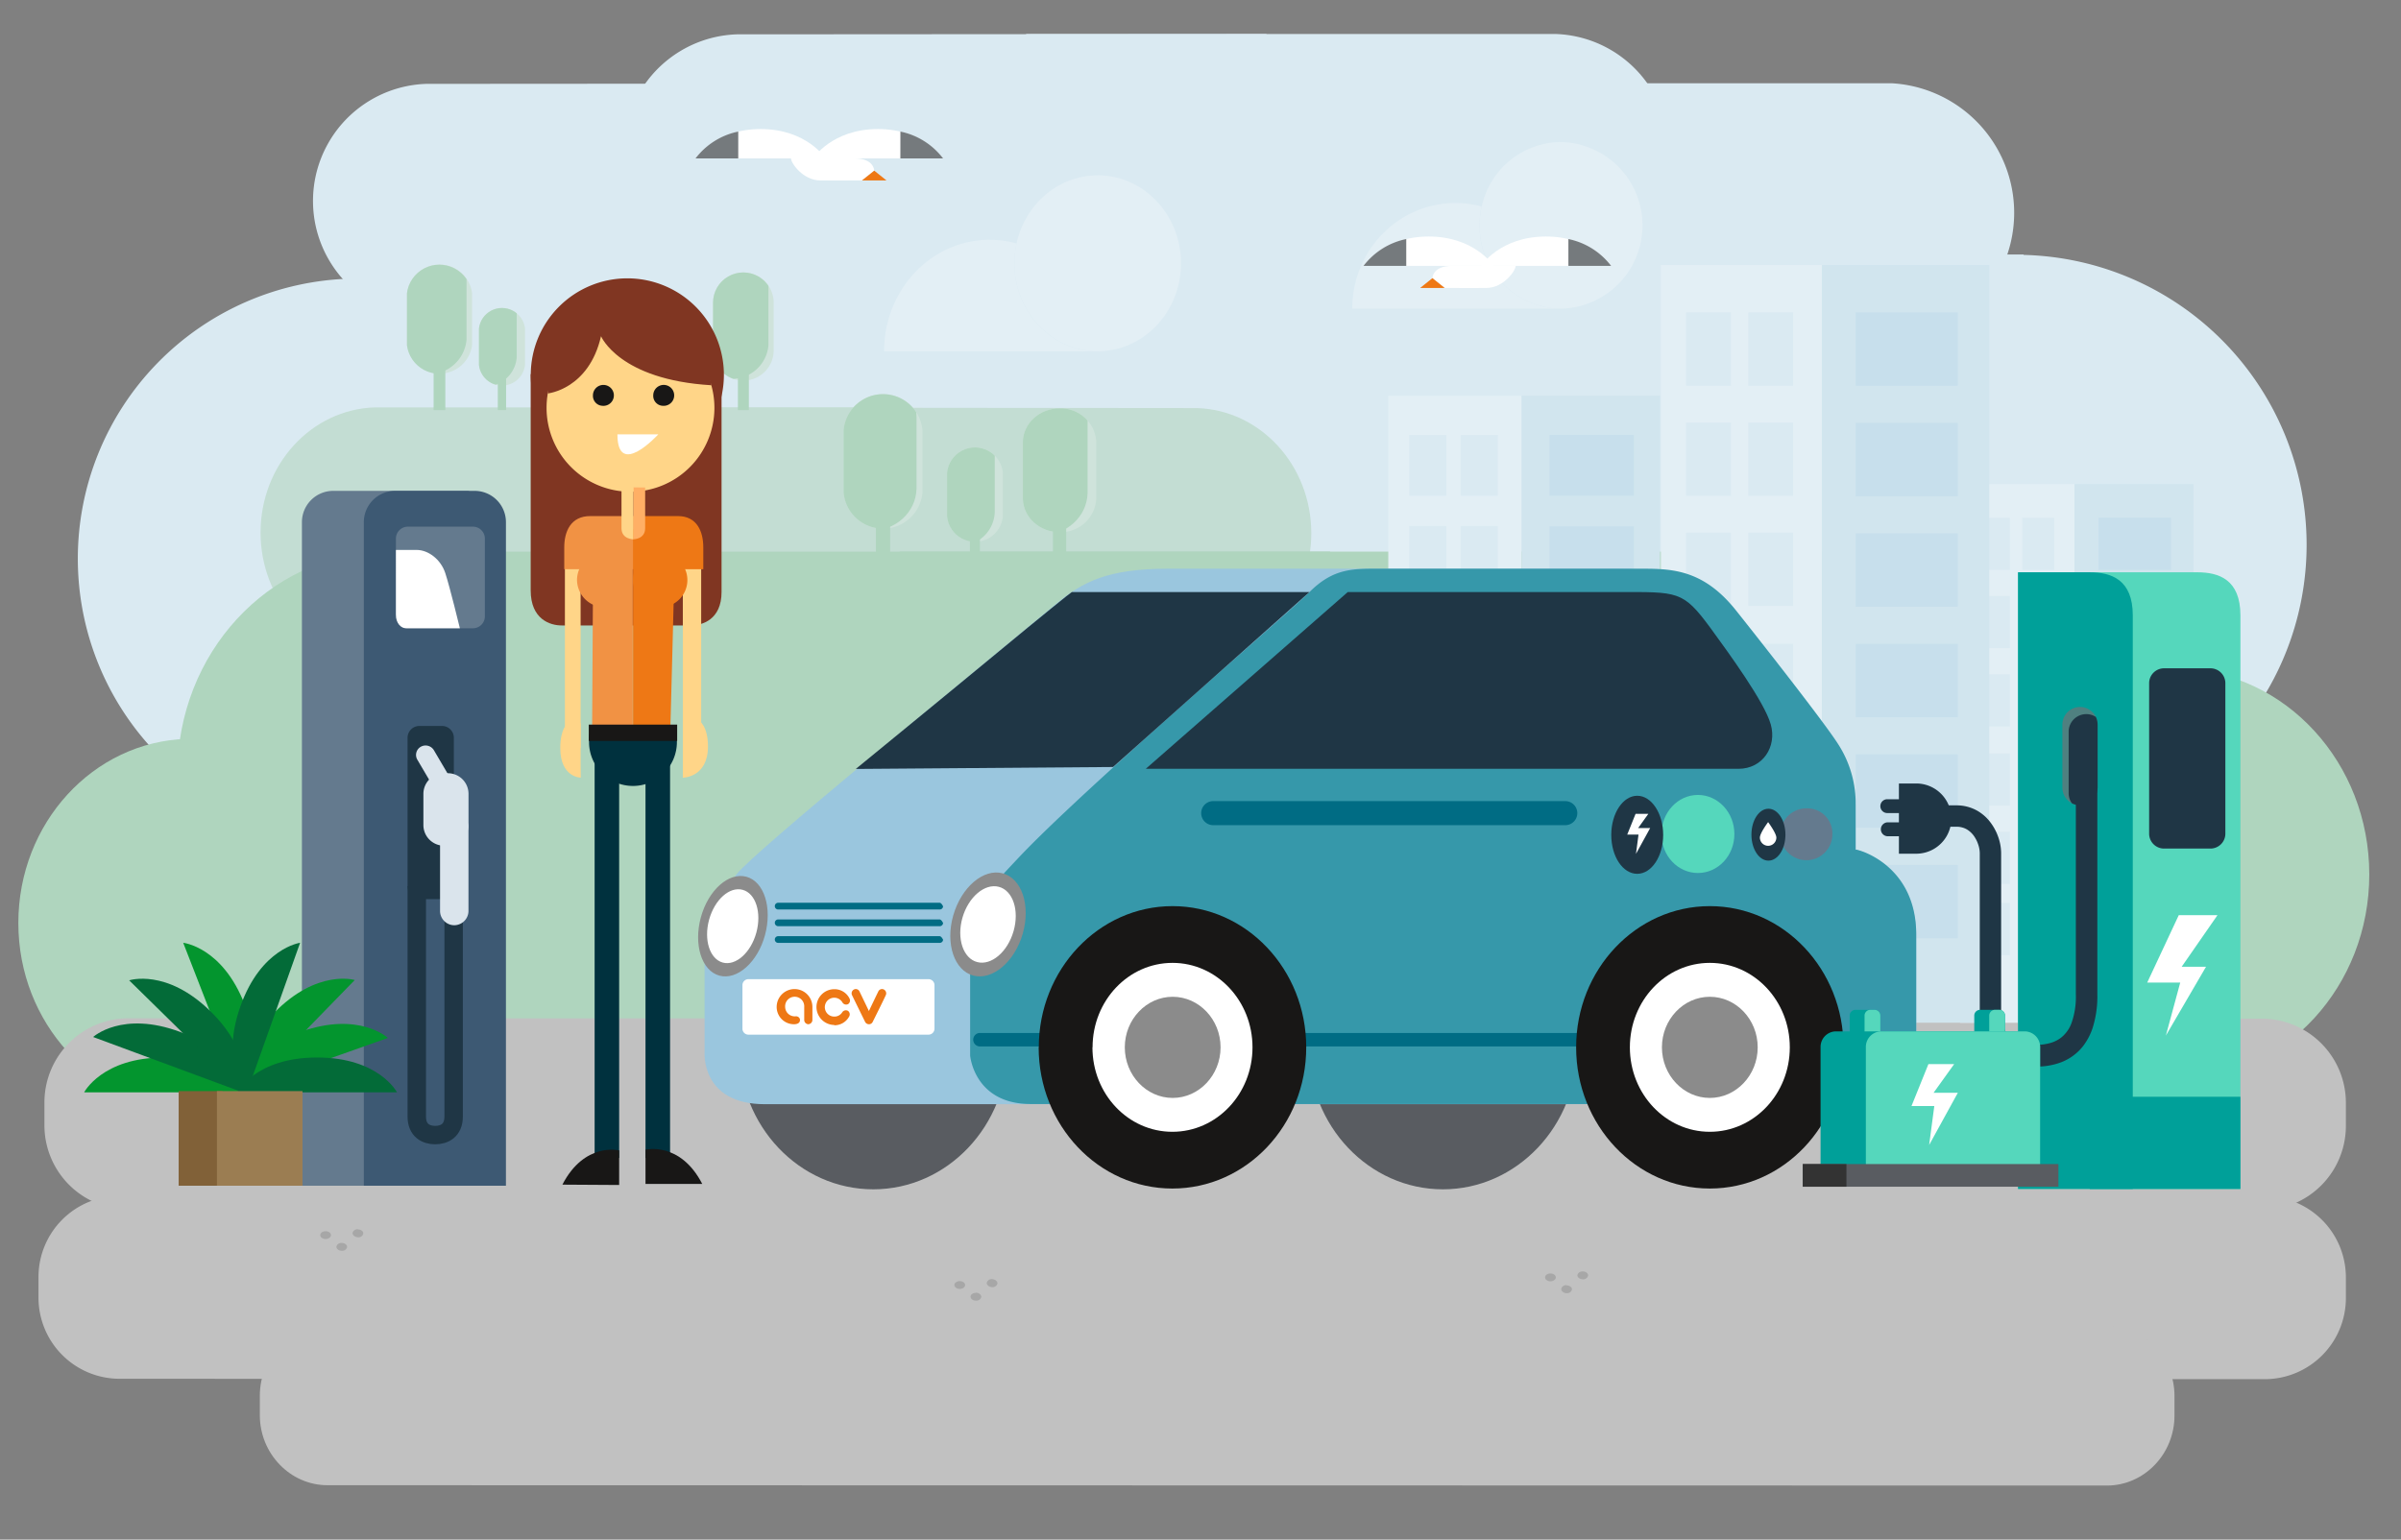 <svg id="Ebene_1" data-name="Ebene 1" xmlns="http://www.w3.org/2000/svg" xmlns:xlink="http://www.w3.org/1999/xlink" viewBox="0 0 555 356"><rect x="0" y="0" width="555" height="356" fill="#808080" stroke="none"/><defs><style>.cls-1,.cls-15{fill:none;}.cls-2{fill:#daeaf2;}.cls-3{fill:#c3ddd3;}.cls-4{fill:#afd5be;}.cls-5{fill:#e3eff5;}.cls-6{fill:#a7a7a7;}.cls-7{fill:#c1c1c1;}.cls-8{fill:#333;}.cls-9{fill:#d1e5ee;}.cls-10{fill:#c7dfec;}.cls-11{fill:#647a8e;}.cls-12{fill:#3d5973;}.cls-13{fill:#fff;}.cls-14{fill:#1f3645;}.cls-15{stroke:#1f3645;stroke-miterlimit:10;stroke-width:4.26px;}.cls-16{fill:#dae4ec;}.cls-17{fill:#757a7d;}.cls-18{fill:#ee7815;}.cls-19{fill:#cfe3db;}.cls-20{clip-path:url(#clip-path);}.cls-21{clip-path:url(#clip-path-2);}.cls-22{clip-path:url(#clip-path-3);}.cls-23{clip-path:url(#clip-path-4);}.cls-24{clip-path:url(#clip-path-5);}.cls-25{clip-path:url(#clip-path-6);}.cls-26{fill:#595c61;}.cls-27{fill:#9ac6de;}.cls-28{fill:#3698aa;}.cls-29{fill:#006c84;}.cls-30{fill:#55d7bc;}.cls-31{fill:#8b8b8b;}.cls-32{fill:#181716;}.cls-33{fill:#03952e;}.cls-34{fill:#036b38;}.cls-35{fill:#816138;}.cls-36{fill:#9b7d52;}.cls-37{fill:#803622;}.cls-38{fill:#ffd588;}.cls-39{fill:#f19244;}.cls-40{fill:#00313e;}.cls-41{fill:#ffaf65;}.cls-42{fill:#00a099;}.cls-43{clip-path:url(#clip-path-7);}.cls-44{fill:#4f8080;}.cls-45{clip-path:url(#clip-path-8);}</style><clipPath id="clip-path"><path class="cls-1" d="M195,99.43h0v14.51h0a9.15,9.15,0,0,0,18.22,0h0V99.43h0a9.15,9.15,0,0,0-18.22,0"/></clipPath><clipPath id="clip-path-2"><path class="cls-1" d="M94.06,67.81h0v12h0a7.56,7.56,0,0,0,15,0h0v-12h0a7.56,7.56,0,0,0-15,0"/></clipPath><clipPath id="clip-path-3"><path class="cls-1" d="M236.44,102.08h0V115.4h0c.13,4.25,3.88,7.65,8.48,7.65a8.21,8.21,0,0,0,8.48-7.65h0V102.08h0a8.21,8.21,0,0,0-8.48-7.65c-4.6,0-8.35,3.4-8.48,7.65"/></clipPath><clipPath id="clip-path-4"><path class="cls-1" d="M164.82,70h0V81h0a7,7,0,0,0,14,0h0V70h0a7,7,0,0,0-14,0"/></clipPath><clipPath id="clip-path-5"><path class="cls-1" d="M218.92,109.3h0v10.13h0a6.47,6.47,0,0,0,12.88,0h0V109.3h0a6.47,6.47,0,0,0-12.88,0"/></clipPath><clipPath id="clip-path-6"><path class="cls-1" d="M110.71,76h0v8.37h0a5.35,5.35,0,0,0,10.64,0h0V76h0a5.35,5.35,0,0,0-10.64,0"/></clipPath><clipPath id="clip-path-7"><rect class="cls-1" x="476.73" y="163.47" width="8.14" height="22.74"/></clipPath><clipPath id="clip-path-8"><path class="cls-1" d="M480.8,163.47a4.07,4.07,0,0,0-4.07,4.07v14.59a4.07,4.07,0,1,0,8.14,0V167.54A4.07,4.07,0,0,0,480.8,163.47Z"/></clipPath></defs><title>RZ_180613_ACV_Illustrationen_01</title><path class="cls-2" d="M374.75,64.34V194H81.14v-.09a64.76,64.76,0,0,1,0-129.48v-.09Z"/><path class="cls-2" d="M363.47,19.29v60H228.09v0a30,30,0,0,1,0-59.89v0Z"/><path class="cls-2" d="M302,79.26v-60H437.4v0a30,30,0,0,1,0,59.89v0Z"/><path class="cls-2" d="M163.77,58.85V193.11h304V193a67.05,67.05,0,0,0,0-134.06v-.1Z"/><path class="cls-2" d="M220.94,19.31V73.54H98.54v0a27.09,27.09,0,0,1,0-54.15v0Z"/><path class="cls-2" d="M165.39,73.54V19.31h122.4v0a27.09,27.09,0,0,1,0,54.15v0Z"/><path class="cls-2" d="M292.74,7.86V62.09H170.34v0a27.09,27.09,0,0,1,0-54.15v0Z"/><path class="cls-2" d="M237.19,62.09V7.86h122.4v0a27.09,27.09,0,0,1,0,54.15v0Z"/><path class="cls-3" d="M209.56,152.2v-58H86.67v0c-14.67.44-26.44,13.21-26.44,28.94S72,151.71,86.67,152.16v0Z"/><path class="cls-3" d="M153.78,94.24v58H276.67v0c14.67-.44,26.44-13.22,26.44-28.94s-11.77-28.5-26.44-28.94v0Z"/><path class="cls-4" d="M223.91,256.05V170.79H43.14v.06c-21.58.65-38.9,19.44-38.9,42.57S21.56,255.34,43.14,256v.06Z"/><path class="cls-4" d="M141.86,170.79v85.26H322.63V256c21.58-.65,38.9-19.44,38.9-42.57s-17.32-41.92-38.9-42.57v-.06Z"/><path class="cls-4" d="M394,249.81V154.59H192.12v.07c-24.1.73-43.44,21.71-43.44,47.54S168,249,192.12,249.74v.07Z"/><path class="cls-4" d="M302.37,154.59v95.22H504.23v-.07c24.1-.73,43.44-21.71,43.44-47.54s-19.34-46.81-43.44-47.54v-.07Z"/><path class="cls-4" d="M307.45,230.46V127.54H88.17v.07C62,128.4,41,151.07,41,179s21,50.6,47.19,51.39v.07Z"/><path class="cls-4" d="M207.93,127.54V230.46H427.21v-.07c26.18-.79,47.19-23.46,47.19-51.39s-21-50.6-47.19-51.39v-.07Z"/><path class="cls-5" d="M228.77,55.44c-13.48,0-24.41,11.54-24.41,25.79h48.82c-10.37-.31-18.7-9.29-18.7-20.33a21.85,21.85,0,0,1,.5-4.61,23.16,23.16,0,0,0-6.21-.84"/><path class="cls-5" d="M253.74,40.55h0c-9.14,0-16.78,6.72-18.76,15.73a21.85,21.85,0,0,0-.5,4.61c0,11,8.33,20,18.71,20.33h.55c10.63,0,19.25-9.11,19.25-20.34s-8.62-20.34-19.25-20.34"/><path class="cls-5" d="M336.44,46.94c-13.18,0-23.86,10.94-23.86,24.43H360.3A19.07,19.07,0,0,1,342,52.11a19.64,19.64,0,0,1,.49-4.37,23.39,23.39,0,0,0-6.07-.8"/><path class="cls-5" d="M360.84,32.84h0a18.91,18.91,0,0,0-18.33,14.9,19.64,19.64,0,0,0-.49,4.37A19.08,19.08,0,0,0,360.3,71.37h.54a19.27,19.27,0,0,0,0-38.53"/><path class="cls-6" d="M240.87,264.9c-.59,0-1.06.34-1.06.77s.47.77,1.06.77,1.07-.34,1.07-.77-.48-.77-1.07-.77"/><path class="cls-6" d="M244.06,267.22a1,1,0,0,0-1.06.72c0,.43.42.8,1,.82h.07a1,1,0,0,0,1.06-.72c0-.43-.41-.8-1-.82h-.07"/><path class="cls-6" d="M247.25,264.51a1,1,0,0,0-1.06.73c0,.42.42.79,1,.81h.07c.56,0,1-.32,1.06-.73s-.41-.79-1-.82h-.07"/><path class="cls-7" d="M522.84,279.76l-493.16-.1a19.46,19.46,0,0,1-19.41-19.41v-5.4a19.46,19.46,0,0,1,19.41-19.4l493.17.09A19.47,19.47,0,0,1,542.26,255v5.4a19.48,19.48,0,0,1-19.42,19.41"/><path class="cls-7" d="M523.4,318.9l-495.65-.09A18.76,18.76,0,0,1,8.9,300.24v-5.16a18.76,18.76,0,0,1,18.85-18.57l495.66.09a18.77,18.77,0,0,1,18.85,18.57v5.17A18.77,18.77,0,0,1,523.4,318.9"/><path class="cls-6" d="M75.26,284.69c-.68,0-1.24.4-1.24.9s.56.91,1.24.91,1.25-.41,1.25-.91-.56-.9-1.25-.9"/><path class="cls-6" d="M79,287.4a1.14,1.14,0,0,0-1.24.86c0,.5.48.92,1.17.95H79a1.14,1.14,0,0,0,1.24-.85c0-.5-.48-.92-1.17-.95H79"/><path class="cls-6" d="M82.73,284.24a1.15,1.15,0,0,0-1.24.85c0,.5.48.92,1.17,1h.08a1.14,1.14,0,0,0,1.24-.86c0-.49-.48-.92-1.17-.95h-.08"/><path class="cls-6" d="M221.85,296.22c-.68,0-1.24.41-1.24.91s.56.9,1.24.9,1.25-.4,1.25-.9-.56-.91-1.25-.91"/><path class="cls-6" d="M225.59,298.94c-.66,0-1.21.37-1.24.85s.48.92,1.16.95h.08a1.15,1.15,0,0,0,1.24-.85c0-.5-.48-.93-1.17-1h-.07"/><path class="cls-6" d="M229.32,295.77a1.15,1.15,0,0,0-1.24.85c0,.5.48.93,1.17,1h.07a1.15,1.15,0,0,0,1.25-.85c0-.5-.49-.93-1.17-1h-.08"/><path class="cls-6" d="M358.39,294.46c-.69,0-1.24.4-1.24.9s.55.91,1.24.91,1.25-.41,1.25-.91-.56-.9-1.25-.9"/><path class="cls-6" d="M362.12,297.17a1.15,1.15,0,0,0-1.24.85c0,.51.49.93,1.17,1h.08a1.15,1.15,0,0,0,1.24-.85c0-.5-.48-.92-1.17-.95h-.08"/><path class="cls-6" d="M365.86,294a1.14,1.14,0,0,0-1.24.85c0,.5.48.92,1.17.95h.07a1.14,1.14,0,0,0,1.24-.86c0-.49-.48-.92-1.17-.95h-.07"/><path class="cls-7" d="M487,343.5,75.7,343.42c-8.6,0-15.64-7.29-15.64-16.2v-4.5c0-8.91,7-16.2,15.65-16.2L487,306.6c8.6,0,15.64,7.29,15.64,16.2v4.51c0,8.9-7,16.19-15.65,16.19"/><path class="cls-8" d="M251.62,188.93a6.26,6.26,0,1,1-5.82,6.25,6,6,0,0,1,5.82-6.25"/><rect class="cls-5" x="320.91" y="91.51" width="30.81" height="144.98"/><rect class="cls-9" x="351.71" y="91.51" width="32.02" height="144.98"/><rect class="cls-10" x="358.17" y="100.57" width="19.51" height="14.04"/><rect class="cls-10" x="358.17" y="121.71" width="19.51" height="14.05"/><rect class="cls-10" x="358.17" y="142.85" width="19.51" height="14.04"/><rect class="cls-10" x="358.17" y="164" width="19.51" height="14.05"/><rect class="cls-10" x="358.17" y="185.14" width="19.51" height="14.04"/><rect class="cls-10" x="358.17" y="206.28" width="19.51" height="14.04"/><rect class="cls-2" x="325.74" y="100.57" width="8.59" height="14.04"/><rect class="cls-2" x="325.74" y="121.64" width="8.59" height="14.04"/><rect class="cls-2" x="325.74" y="142.7" width="8.59" height="14.05"/><rect class="cls-2" x="337.64" y="100.57" width="8.59" height="14.04"/><rect class="cls-2" x="337.64" y="121.64" width="8.59" height="14.04"/><rect class="cls-2" x="337.64" y="142.7" width="8.59" height="14.05"/><rect class="cls-2" x="325.74" y="164" width="8.59" height="14.05"/><rect class="cls-2" x="325.74" y="185.06" width="8.59" height="14.04"/><rect class="cls-2" x="325.74" y="204.25" width="8.59" height="14.04"/><rect class="cls-2" x="337.64" y="164" width="8.59" height="14.05"/><rect class="cls-2" x="337.64" y="185.06" width="8.59" height="14.04"/><rect class="cls-2" x="337.64" y="204.25" width="8.59" height="14.04"/><rect class="cls-5" x="453.07" y="111.93" width="26.47" height="124.56"/><rect class="cls-9" x="479.53" y="111.93" width="27.51" height="124.56"/><rect class="cls-10" x="485.09" y="119.71" width="16.77" height="12.07"/><rect class="cls-10" x="485.09" y="137.88" width="16.77" height="12.07"/><rect class="cls-10" x="485.09" y="156.04" width="16.77" height="12.07"/><rect class="cls-10" x="485.09" y="174.21" width="16.77" height="12.07"/><rect class="cls-10" x="485.09" y="192.37" width="16.77" height="12.07"/><rect class="cls-10" x="485.09" y="210.54" width="16.77" height="12.07"/><rect class="cls-2" x="457.22" y="119.71" width="7.38" height="12.07"/><rect class="cls-2" x="457.22" y="137.81" width="7.38" height="12.07"/><rect class="cls-2" x="457.22" y="155.91" width="7.38" height="12.07"/><rect class="cls-2" x="467.44" y="119.71" width="7.38" height="12.07"/><rect class="cls-2" x="467.44" y="137.81" width="7.38" height="12.07"/><rect class="cls-2" x="467.44" y="155.91" width="7.38" height="12.07"/><rect class="cls-2" x="457.22" y="174.21" width="7.38" height="12.07"/><rect class="cls-2" x="457.22" y="192.31" width="7.38" height="12.07"/><rect class="cls-2" x="457.22" y="208.79" width="7.38" height="12.07"/><rect class="cls-2" x="467.44" y="174.21" width="7.38" height="12.07"/><rect class="cls-2" x="467.44" y="192.31" width="7.38" height="12.07"/><rect class="cls-2" x="467.44" y="208.79" width="7.38" height="12.07"/><rect class="cls-5" x="383.91" y="61.28" width="37.23" height="175.2"/><rect class="cls-9" x="421.14" y="61.28" width="38.69" height="175.2"/><rect class="cls-10" x="428.95" y="72.23" width="23.58" height="16.97"/><rect class="cls-10" x="428.95" y="97.78" width="23.58" height="16.97"/><rect class="cls-10" x="428.95" y="123.33" width="23.58" height="16.97"/><rect class="cls-10" x="428.95" y="148.88" width="23.58" height="16.97"/><rect class="cls-10" x="428.95" y="174.43" width="23.58" height="16.97"/><rect class="cls-10" x="428.95" y="199.99" width="23.58" height="16.97"/><rect class="cls-2" x="389.75" y="72.23" width="10.38" height="16.97"/><rect class="cls-2" x="389.75" y="97.69" width="10.38" height="16.97"/><rect class="cls-2" x="389.75" y="123.15" width="10.38" height="16.97"/><rect class="cls-2" x="404.12" y="72.23" width="10.38" height="16.97"/><rect class="cls-2" x="404.12" y="97.69" width="10.38" height="16.97"/><rect class="cls-2" x="404.12" y="123.15" width="10.38" height="16.97"/><rect class="cls-2" x="389.75" y="148.88" width="10.38" height="16.97"/><rect class="cls-2" x="389.75" y="174.34" width="10.38" height="16.97"/><rect class="cls-2" x="389.75" y="197.53" width="10.38" height="16.97"/><rect class="cls-2" x="404.12" y="148.88" width="10.38" height="16.97"/><rect class="cls-2" x="404.12" y="174.34" width="10.38" height="16.97"/><rect class="cls-2" x="404.12" y="197.53" width="10.38" height="16.97"/><path class="cls-11" d="M69.79,274.17V120.72A7.24,7.24,0,0,1,77,113.5h30.9c4,0-14.77,3.25-14.77,7.22V274.17Z"/><path class="cls-12" d="M84.1,274.17V120.72a7.24,7.24,0,0,1,7.22-7.22h18.41a7.24,7.24,0,0,1,7.22,7.22V274.17Z"/><path class="cls-11" d="M109.34,145.27H94.27a2.75,2.75,0,0,1-2.75-2.74v-18a2.76,2.76,0,0,1,2.75-2.75h15.07a2.76,2.76,0,0,1,2.74,2.75v18a2.75,2.75,0,0,1-2.74,2.74"/><path class="cls-13" d="M91.52,127.16h4.8c2.64,0,5.54,2.13,6.6,5.33s3.38,12.78,3.38,12.78H93.83c-1.07,0-2.31-1.06-2.31-3.19Z"/><path class="cls-14" d="M94.21,205.17V170.6A2.74,2.74,0,0,1,97,167.86h5.17a2.74,2.74,0,0,1,2.74,2.74v34.57a2.75,2.75,0,0,1-2.74,2.74H97a2.75,2.75,0,0,1-2.74-2.74"/><path class="cls-15" d="M96.34,204.93v53.26c0,3.2,2.13,4.27,4.26,4.27s4.26-1.07,4.26-4.27V211.32"/><path class="cls-16" d="M103.49,195.55h-.82a4.78,4.78,0,0,1-4.8-4.72V183.5a4.77,4.77,0,0,1,4.8-4.71h.82a4.77,4.77,0,0,1,4.81,4.71v7.33a4.78,4.78,0,0,1-4.81,4.72"/><path class="cls-16" d="M105,213.94a3.31,3.31,0,0,1-3.28-3.23v-19.6a3.29,3.29,0,0,1,6.57,0v19.6a3.32,3.32,0,0,1-3.29,3.23"/><path class="cls-16" d="M104,184.16h0a2.26,2.26,0,0,1-3-.8l-4.53-7.7a2.17,2.17,0,0,1,.82-3,2.24,2.24,0,0,1,3,.8l4.53,7.7a2.18,2.18,0,0,1-.82,3"/><path class="cls-13" d="M372.42,61.48H342.35s4.36-6.79,15-6.79,15,6.79,15,6.79"/><path class="cls-17" d="M362.54,55.27a16.67,16.67,0,0,1,9.88,6.21h-9.88Z"/><path class="cls-13" d="M315.18,61.48h30.08s-4.37-6.79-15-6.79-15,6.79-15,6.79"/><path class="cls-17" d="M325.06,55.27a16.67,16.67,0,0,0-9.88,6.21h9.88Z"/><path class="cls-13" d="M341.86,66.58s-1.7-5.1-6.22-5.1-4.53,2.83-4.53,2.83l2.83,2.27Z"/><polygon class="cls-18" points="333.94 66.58 328.28 66.58 331.11 64.31 333.94 66.58"/><path class="cls-13" d="M337.33,66.58h6.23c4,0,6.79-4,6.79-5.1H335.64Z"/><path class="cls-19" d="M213.23,113.94V99.44h0a9.15,9.15,0,0,0-18.22,0h0v14.5h0a9.15,9.15,0,0,0,18.22,0Z"/><g class="cls-20"><path class="cls-4" d="M211.86,113.1V96.35h0c-.16-5.34-4.81-9.62-10.53-9.62S191,91,190.8,96.35h0V113.1h0c.16,5.34,4.8,9.62,10.52,9.62s10.37-4.28,10.53-9.62Z"/></g><rect class="cls-4" x="202.47" y="119.41" width="3.29" height="12.73"/><path class="cls-19" d="M109.12,79.79v-12h0a7.56,7.56,0,0,0-15,0h0v12h0a7.56,7.56,0,0,0,15,0Z"/><g class="cls-21"><path class="cls-4" d="M107.84,78.57V64.72h0a8.73,8.73,0,0,0-17.39,0h0V78.57h0a8.73,8.73,0,0,0,17.39,0Z"/></g><rect class="cls-4" x="100.23" y="84.31" width="2.71" height="10.52"/><path class="cls-19" d="M253.41,115.4V102.08h0a8.21,8.21,0,0,0-8.48-7.65c-4.6,0-8.35,3.4-8.48,7.65h0V115.4h0c.13,4.25,3.88,7.65,8.48,7.65a8.21,8.21,0,0,0,8.48-7.65Z"/><g class="cls-22"><path class="cls-4" d="M251.4,114.1V97.35h0c-.16-5.34-4.81-9.62-10.52-9.62S230.5,92,230.34,97.35h0V114.1h0c.16,5.34,4.81,9.62,10.53,9.62s10.36-4.28,10.52-9.62Z"/></g><rect class="cls-4" x="243.39" y="120.43" width="3.06" height="11.7"/><path class="cls-19" d="M178.84,81V70h0a7,7,0,0,0-14,0h0V81h0a7,7,0,0,0,14,0Z"/><g class="cls-23"><path class="cls-4" d="M177.63,79.82V66.33h0a8.5,8.5,0,0,0-16.94,0h0V79.82h0a8.5,8.5,0,0,0,16.94,0Z"/></g><rect class="cls-4" x="170.57" y="81.75" width="2.53" height="13.08"/><path class="cls-19" d="M231.81,119.43V109.3h0a6.47,6.47,0,0,0-12.88,0h0v10.13h0a6.47,6.47,0,0,0,12.88,0Z"/><g class="cls-24"><path class="cls-4" d="M229.94,118.16V105.43h0a8,8,0,0,0-16,0h0v12.73h0a8,8,0,0,0,16,0Z"/></g><rect class="cls-4" x="224.2" y="123.25" width="2.32" height="8.89"/><path class="cls-19" d="M121.36,84.33V76h0a5.35,5.35,0,0,0-10.64,0h0v8.37h0a5.35,5.35,0,0,0,10.64,0Z"/><g class="cls-25"><path class="cls-4" d="M119.44,82.68V71.13h0a7.28,7.28,0,0,0-14.51,0h0V82.68h0a7.28,7.28,0,0,0,14.51,0Z"/></g><rect class="cls-4" x="115.07" y="87.48" width="1.92" height="7.34"/><path class="cls-26" d="M170.91,242.23c0-18.06,13.86-32.71,31-32.71s31,14.65,31,32.71S219,275,201.87,275s-31-14.65-31-32.72"/><path class="cls-26" d="M302.57,242.23c0-18.06,13.87-32.71,31-32.71s31,14.65,31,32.71S350.64,275,333.54,275s-31-14.65-31-32.72"/><path class="cls-27" d="M372.91,131.5c19.61,0,21.79,4.31,26.46,12.71s29.57,36.36,29.57,42v10.28c.94,0,14,4.66,14,19.61v24.27c0,10.28-12.14,14.95-12.14,14.95h-254c-14.94,0-13.93-12.14-13.93-12.14V218.86c0-6.61,3.82-12.34,7.47-16.81,4.59-5.6,51.28-43.67,73.7-62.34,6.17-5.15,11.94-8.21,25.95-8.21Z"/><path class="cls-28" d="M378.52,131.5c7.23,0,14.84-.25,22.67,9.53,3.63,4.54,20,25.28,23.6,30.87a25.32,25.32,0,0,1,4.15,13.34v11.21c.93,0,14,3.73,14,19.61v24.27c0,10.28-5.6,14.95-12.14,14.95H238.25c-13.08,0-14-11.21-14-11.21V218.86c0-8.41.79-9.48,11.21-20.55,14.94-15.87,62.67-56.84,67.23-61.41,5.68-5.68,10.27-5.4,16.81-5.4Z"/><path class="cls-14" d="M373.85,136.9H311.54l-46.69,40.87h137c5.6,0,8.93-5.08,7.47-10.27s-9.63-16.39-14-22.38c-6.36-8.62-7.44-8.22-21.44-8.22"/><path class="cls-14" d="M302.68,136.9H247.76c-.13,0-7.22,5.74-16.8,13.67-13.16,10.89-33.14,27.23-33.14,27.23l59.47-.45Z"/><path class="cls-29" d="M280.44,185.24h81.38a2.78,2.78,0,1,1,0,5.56H280.44a2.78,2.78,0,1,1,0-5.56"/><path class="cls-30" d="M392.48,183.81c-4.65,0-8.43,4.06-8.43,9.05s3.78,9,8.43,9,8.43-4,8.43-9-3.78-9.05-8.43-9.05"/><path class="cls-31" d="M220.35,211.66c1.87-6.54,7-10.89,11.41-9.73s6.52,7.39,4.66,13.93-7,10.88-11.42,9.72-6.52-7.39-4.65-13.92"/><path class="cls-13" d="M222.47,212.21c1.38-4.8,5.14-8,8.4-7.16s4.8,5.44,3.42,10.25-5.13,8-8.39,7.16-4.8-5.44-3.43-10.25"/><path class="cls-31" d="M162,212.13c1.72-6.31,6.44-10.52,10.54-9.4s6,7.15,4.3,13.46-6.45,10.52-10.55,9.4-6-7.15-4.29-13.46"/><path class="cls-13" d="M163.91,212.67c1.27-4.65,4.74-7.74,7.76-6.92s4.43,5.26,3.16,9.9-4.75,7.74-7.76,6.92-4.43-5.26-3.16-9.9"/><path class="cls-13" d="M173,239.24h41.63a1.38,1.38,0,0,0,1.38-1.37V227.78a1.38,1.38,0,0,0-1.38-1.37H173a1.38,1.38,0,0,0-1.38,1.37v10.09a1.38,1.38,0,0,0,1.38,1.37"/><path class="cls-29" d="M374.08,240.41a1.55,1.55,0,0,1-1.56,1.55H297.91a1.56,1.56,0,1,1,0-3.11h74.61c.86,0,1.56,1.56,1.56,1.56"/><path class="cls-29" d="M218,209.52a.78.78,0,0,1-.78.78H179.88a.78.78,0,0,1,0-1.56h37.31c.43,0,.78.78.78.78"/><path class="cls-29" d="M218,213.38a.78.78,0,0,1-.78.78H179.88a.78.78,0,0,1,0-1.56h37.31c.43,0,.78.78.78.78"/><path class="cls-29" d="M218,217.24a.78.78,0,0,1-.78.78H179.88a.78.78,0,0,1-.78-.78.77.77,0,0,1,.78-.77h37.31c.43,0,.78.77.78.77"/><path class="cls-29" d="M442.2,240.41a1.54,1.54,0,0,1-1.55,1.55H417.33a1.56,1.56,0,1,1,0-3.11h23.32a1.55,1.55,0,0,1,1.55,1.56"/><path class="cls-29" d="M257.49,240.41a1.54,1.54,0,0,1-1.55,1.55H226.4a1.56,1.56,0,0,1,0-3.11h29.54c.86,0,1.55,1.56,1.55,1.56"/><path class="cls-32" d="M240.12,242.17c0-18,13.84-32.65,30.91-32.65s30.91,14.62,30.91,32.65S288.1,274.82,271,274.82s-30.91-14.62-30.91-32.65"/><path class="cls-13" d="M252.55,242.17c0-10.79,8.27-19.53,18.48-19.53s18.49,8.74,18.49,19.53S281.24,261.7,271,261.7s-18.48-8.74-18.48-19.53"/><path class="cls-31" d="M260,242.17c0-6.46,5-11.69,11.07-11.69s11.07,5.23,11.07,11.69-5,11.7-11.07,11.7S260,248.63,260,242.17"/><path class="cls-32" d="M364.33,242.17c0-18,13.83-32.65,30.9-32.65s30.91,14.62,30.91,32.65-13.84,32.65-30.91,32.65-30.9-14.62-30.9-32.65"/><path class="cls-13" d="M376.75,242.17c0-10.79,8.27-19.53,18.48-19.53s18.49,8.74,18.49,19.53-8.28,19.53-18.49,19.53-18.48-8.74-18.48-19.53"/><path class="cls-31" d="M384.16,242.17c0-6.46,5-11.69,11.07-11.69s11.07,5.23,11.07,11.69-5,11.7-11.07,11.7-11.07-5.24-11.07-11.7"/><path class="cls-14" d="M378.45,184c-3.29,0-6,4.05-6,9.05s2.67,9,6,9,6-4.06,6-9-2.67-9.05-6-9.05"/><path class="cls-18" d="M192.84,237a4.17,4.17,0,0,1-4.11-4.17,4.12,4.12,0,0,1,4.11-4.1,3.84,3.84,0,0,1,3.51,2.12,1,1,0,0,1-.3,1.32,1,1,0,0,1-1.32-.38,2.18,2.18,0,1,0-1.89,3.27,2.12,2.12,0,0,0,1.85-1,1,1,0,0,1,1.33-.32,1,1,0,0,1,.25,1.33,3.85,3.85,0,0,1-3.43,2"/><path class="cls-18" d="M186.85,236.83h0a1,1,0,0,1-.95-1v-3a2.21,2.21,0,1,0-4.41,0A2.22,2.22,0,0,0,183.9,235a.93.93,0,0,1,1,.64c.09.51-.1,1.12-1.22,1.19a4,4,0,0,1-4.15-4,4.13,4.13,0,1,1,8.26,0v3.06a1,1,0,0,1-1,.94"/><path class="cls-18" d="M200.89,234a1.77,1.77,0,0,0-.13-.42s-1.56-3.25-2.09-4.34a.93.93,0,0,0-1.28-.44,1,1,0,0,0-.42,1.35c.75,1.54,3,6.13,3,6.13a1,1,0,0,0,.88.55.94.94,0,0,0,.88-.55s2.3-4.59,3-6.12a1,1,0,0,0-.42-1.36.94.94,0,0,0-1.28.44c-.53,1.08-2.09,4.34-2.09,4.34a1.34,1.34,0,0,0-.13.42Z"/><path class="cls-11" d="M418,186.92a6,6,0,1,0,5.56,6,5.78,5.78,0,0,0-5.56-6"/><path class="cls-14" d="M408.78,187c-2.17,0-3.93,2.68-3.93,6s1.76,6,3.93,6,3.93-2.68,3.93-6-1.76-6-3.93-6"/><polygon class="cls-13" points="378.07 188.18 381.02 188.18 378.66 191.47 381.44 191.47 378.16 197.44 378.75 192.98 376.14 192.98 378.07 188.18"/><path class="cls-13" d="M406.81,193.67a1.9,1.9,0,0,0,3.8,0c0-1-1.9-3.58-1.9-3.58s-1.9,2.53-1.9,3.58"/><path class="cls-13" d="M160.77,36.63h30.07s-4.36-6.79-15-6.79-15,6.79-15,6.79"/><path class="cls-17" d="M170.65,30.42a16.62,16.62,0,0,0-9.88,6.21h9.88Z"/><path class="cls-13" d="M218,36.63H187.94s4.36-6.79,15-6.79,15,6.79,15,6.79"/><path class="cls-17" d="M208.13,30.42A16.62,16.62,0,0,1,218,36.63h-9.88Z"/><path class="cls-13" d="M191.33,41.72s1.7-5.09,6.22-5.09,4.53,2.83,4.53,2.83l-2.83,2.26Z"/><polygon class="cls-18" points="199.25 41.72 204.91 41.72 202.08 39.46 199.25 41.72"/><path class="cls-13" d="M195.86,41.72h-6.23c-4,0-6.79-4-6.79-5.09h14.71Z"/><path class="cls-33" d="M56.39,252.58s-4.16-8.06-18.47-8.06-18.47,8.06-18.47,8.06"/><path class="cls-33" d="M82,226.61s-8.68-2.64-18.66,7.61-7.11,18.86-7.11,18.86"/><path class="cls-33" d="M89.66,240s-6.62-6.22-20.11-1.44-14.72,13.77-14.72,13.77"/><path class="cls-33" d="M55.73,252.41s6-6.8.83-20.14S42.35,218,42.35,218"/><path class="cls-34" d="M56.19,252.61s-1.11-9-14.54-14-20.12,1.17-20.12,1.17"/><path class="cls-34" d="M56.21,252.57s2.68-8.67-7.52-18.7-18.83-7.19-18.83-7.19"/><path class="cls-34" d="M57,252.81s-6.21-6.62-1.43-20.11S69.37,218,69.37,218"/><path class="cls-34" d="M54.83,252.58s4.17-8.06,18.47-8.06,18.47,8.06,18.47,8.06"/><rect class="cls-35" x="41.3" y="252.29" width="10.1" height="21.88"/><rect class="cls-36" x="50.14" y="252.29" width="19.78" height="21.88"/><path class="cls-37" d="M166.79,136.87V89.13h-22v55.49H159.7c2.56,0,7.09-1.29,7.09-7.75"/><path class="cls-37" d="M122.67,136.5v-50h22.15v58.12h-15c-2.59,0-7.15-1.36-7.15-8.12"/><rect class="cls-38" x="130.58" y="130.68" width="3.63" height="42.31"/><path class="cls-38" d="M134.21,176.7v-9.43h-3v0s-1.7,1.12-1.7,5.69c0,6.85,4.73,6.85,4.73,6.85Z"/><path class="cls-39" d="M130.43,126.55v5.07H146.5V119.33H136.43c-4.52,0-6,3.6-6,7.22"/><rect class="cls-38" x="157.84" y="128.79" width="4.24" height="40.42"/><path class="cls-38" d="M157.84,176.53V166.6h3.72v0s2.09,1.17,2.09,6c0,7.22-5.81,7.22-5.81,7.22Z"/><path class="cls-37" d="M145,109a22.32,22.32,0,1,0-22.31-22.31A22.31,22.31,0,0,0,145,109"/><path class="cls-18" d="M162.57,126.55v5.07H146.5V119.33h10.2c4.42,0,5.87,3.6,5.87,7.22"/><path class="cls-40" d="M149.21,180.1c1.53,0,5.68-5,5.68-5v92.65h-5.68Z"/><path class="cls-40" d="M143.12,180.1c-1.53,0-5.67-5-5.67-5v92.65h5.67Z"/><path class="cls-32" d="M143.12,274V266s-8-2-13.12,7.92Z"/><path class="cls-32" d="M149.21,273.76v-7.92s8-2,13.12,7.92Z"/><path class="cls-38" d="M145.75,113.7a19.4,19.4,0,1,0-19.41-19.4,19.4,19.4,0,0,0,19.41,19.4"/><path class="cls-32" d="M139.23,93.83a2.42,2.42,0,1,0-2.17-2.41,2.3,2.3,0,0,0,2.17,2.41"/><path class="cls-32" d="M153.2,93.83A2.42,2.42,0,1,0,151,91.42a2.3,2.3,0,0,0,2.17,2.41"/><path class="cls-18" d="M152.78,140.41a6.29,6.29,0,1,0-6.47-6.28,6.38,6.38,0,0,0,6.47,6.28"/><path class="cls-39" d="M139.85,140.41a6.29,6.29,0,1,0-6.47-6.28,6.38,6.38,0,0,0,6.47,6.28"/><path class="cls-39" d="M137.12,127.1c0,2.05-.26,43.48-.26,43.48h9.41V122.37c-3.78,0-1.11-.2-2.56-.2-2.39,0-6.6.82-6.6,4.93"/><path class="cls-18" d="M156,127.29c0,2.06-1.1,43.29-1.1,43.29h-8.57V122.37h3.09c2.39,0,6.59.82,6.59,4.92"/><path class="cls-41" d="M149.13,112.72v9.42c0,2.56-2.73,2.56-2.73,2.56v-12Z"/><path class="cls-38" d="M143.66,112.72v9.42c0,2.56,2.74,2.56,2.74,2.56v-12Z"/><path class="cls-37" d="M138.93,77.74s4.18,10.08,25.53,11.34c0,0-2.84-18.91-18.91-18.91-18.48,0-18.91,20.8-18.91,20.8s9.46-.94,12.29-13.23"/><path class="cls-40" d="M146.31,181.73a10.16,10.16,0,0,0,10.16-10.15c0-3.7-3.45-1.34-6.19-2.14-.38-.11-13.24-.94-13.24-.94s-.88-.63-.88,3.08a10.16,10.16,0,0,0,10.15,10.15"/><rect class="cls-32" x="136.1" y="167.55" width="20.43" height="3.78"/><path class="cls-13" d="M142.72,100.43h9.45s-9.45,10.39-9.45,0"/><path class="cls-30" d="M466.48,132.33V274.91h51.4V142.28c0-8.29-5-9.95-9.95-9.95Z"/><path class="cls-42" d="M466.48,132.33V274.91H493V142.28c0-8.29-5-9.95-9.95-9.95Z"/><path class="cls-14" d="M500.3,154.53a3.45,3.45,0,0,0-3.52,3.52v34.64a3.45,3.45,0,0,0,3.52,3.52h10.58a3.45,3.45,0,0,0,3.52-3.52V158.05a3.45,3.45,0,0,0-3.52-3.52Z"/><rect class="cls-42" x="483.06" y="253.6" width="34.82" height="21.32"/><polygon class="cls-13" points="503.63 211.61 512.58 211.61 504.3 223.54 509.93 223.54 500.65 239.45 503.97 227.19 496.34 227.19 503.63 211.61"/><g class="cls-43"><path class="cls-44" d="M484.87,182.13V167.54a4.07,4.07,0,0,0-8.14,0v14.59a4.07,4.07,0,1,0,8.14,0"/></g><g class="cls-45"><path class="cls-14" d="M486.33,183.57V169a4.08,4.08,0,0,0-8.15,0v14.59a4.08,4.08,0,0,0,8.15,0"/></g><path class="cls-14" d="M484.81,178v52a24.17,24.17,0,0,1-1.08,7.65,14.24,14.24,0,0,1-2.2,4.21,11.81,11.81,0,0,1-5.07,3.76,16.09,16.09,0,0,1-5.92,1h-1a13.2,13.2,0,0,1-5.06-.9,10.27,10.27,0,0,1-3.08-1.95,11.17,11.17,0,0,1-2.9-4.64,18.91,18.91,0,0,1-.87-6V197.23a6.36,6.36,0,0,0-.34-1.9,7.4,7.4,0,0,0-.73-1.6,5.55,5.55,0,0,0-1.75-1.85,4.24,4.24,0,0,0-1.14-.52,4.86,4.86,0,0,0-1.44-.2H450.5a2.47,2.47,0,0,1,0-4.94h1.73a9.62,9.62,0,0,1,4.75,1.2,10.07,10.07,0,0,1,2.58,2.08,12.17,12.17,0,0,1,2.28,3.87,11.47,11.47,0,0,1,.73,3.86v35.93a14.89,14.89,0,0,0,.49,4,7.58,7.58,0,0,0,.91,2,5.17,5.17,0,0,0,.91,1.05,5.35,5.35,0,0,0,1.87,1,8.93,8.93,0,0,0,2.79.39h1a11.94,11.94,0,0,0,3.72-.53,7.44,7.44,0,0,0,2.18-1.15,7.61,7.61,0,0,0,2.4-3.38,18.05,18.05,0,0,0,1-6.64V178a2.47,2.47,0,0,1,4.94,0Z"/><path class="cls-14" d="M442.94,181.16a8.12,8.12,0,0,1,0,16.24h-4V181.16Z"/><path class="cls-14" d="M442,188h-5.75a1.6,1.6,0,1,1,0-3.2H442a1.6,1.6,0,1,1,0,3.2"/><path class="cls-14" d="M442,193.36h-5.75a1.61,1.61,0,0,1,0-3.21H442a1.61,1.61,0,0,1,0,3.21"/><path class="cls-42" d="M427.56,238.73v-3.91a1.33,1.33,0,0,1,1.32-1.32h4.46a1.33,1.33,0,0,1,1.33,1.32v3.91h-7.11"/><path class="cls-30" d="M431,238.73v-3.91a1.33,1.33,0,0,1,1.32-1.32h1a1.33,1.33,0,0,1,1.33,1.32v3.91H431"/><path class="cls-42" d="M456.36,238.73v-3.91a1.33,1.33,0,0,1,1.33-1.32h4.46a1.33,1.33,0,0,1,1.32,1.32v3.91h-7.11"/><path class="cls-30" d="M459.82,238.73v-3.91a1.33,1.33,0,0,1,1.33-1.32h1a1.33,1.33,0,0,1,1.32,1.32v3.91h-3.65"/><path class="cls-42" d="M420.83,269.53V242.06a3.59,3.59,0,0,1,3.58-3.58H468a3.59,3.59,0,0,1,3.58,3.58v27.47c-.26,0-50.71,0-50.71,0"/><path class="cls-30" d="M431.3,269.53V242.06a3.59,3.59,0,0,1,3.58-3.58H468a3.59,3.59,0,0,1,3.58,3.58v27.47c-.26,0-40.24,0-40.24,0"/><rect class="cls-26" x="416.71" y="269.16" width="59.1" height="5.24"/><rect class="cls-8" x="416.71" y="269.16" width="10.1" height="5.24"/><polygon class="cls-13" points="445.76 246.05 451.71 246.05 446.95 252.68 452.56 252.68 445.93 264.75 447.12 255.74 441.85 255.74 445.76 246.05"/></svg>